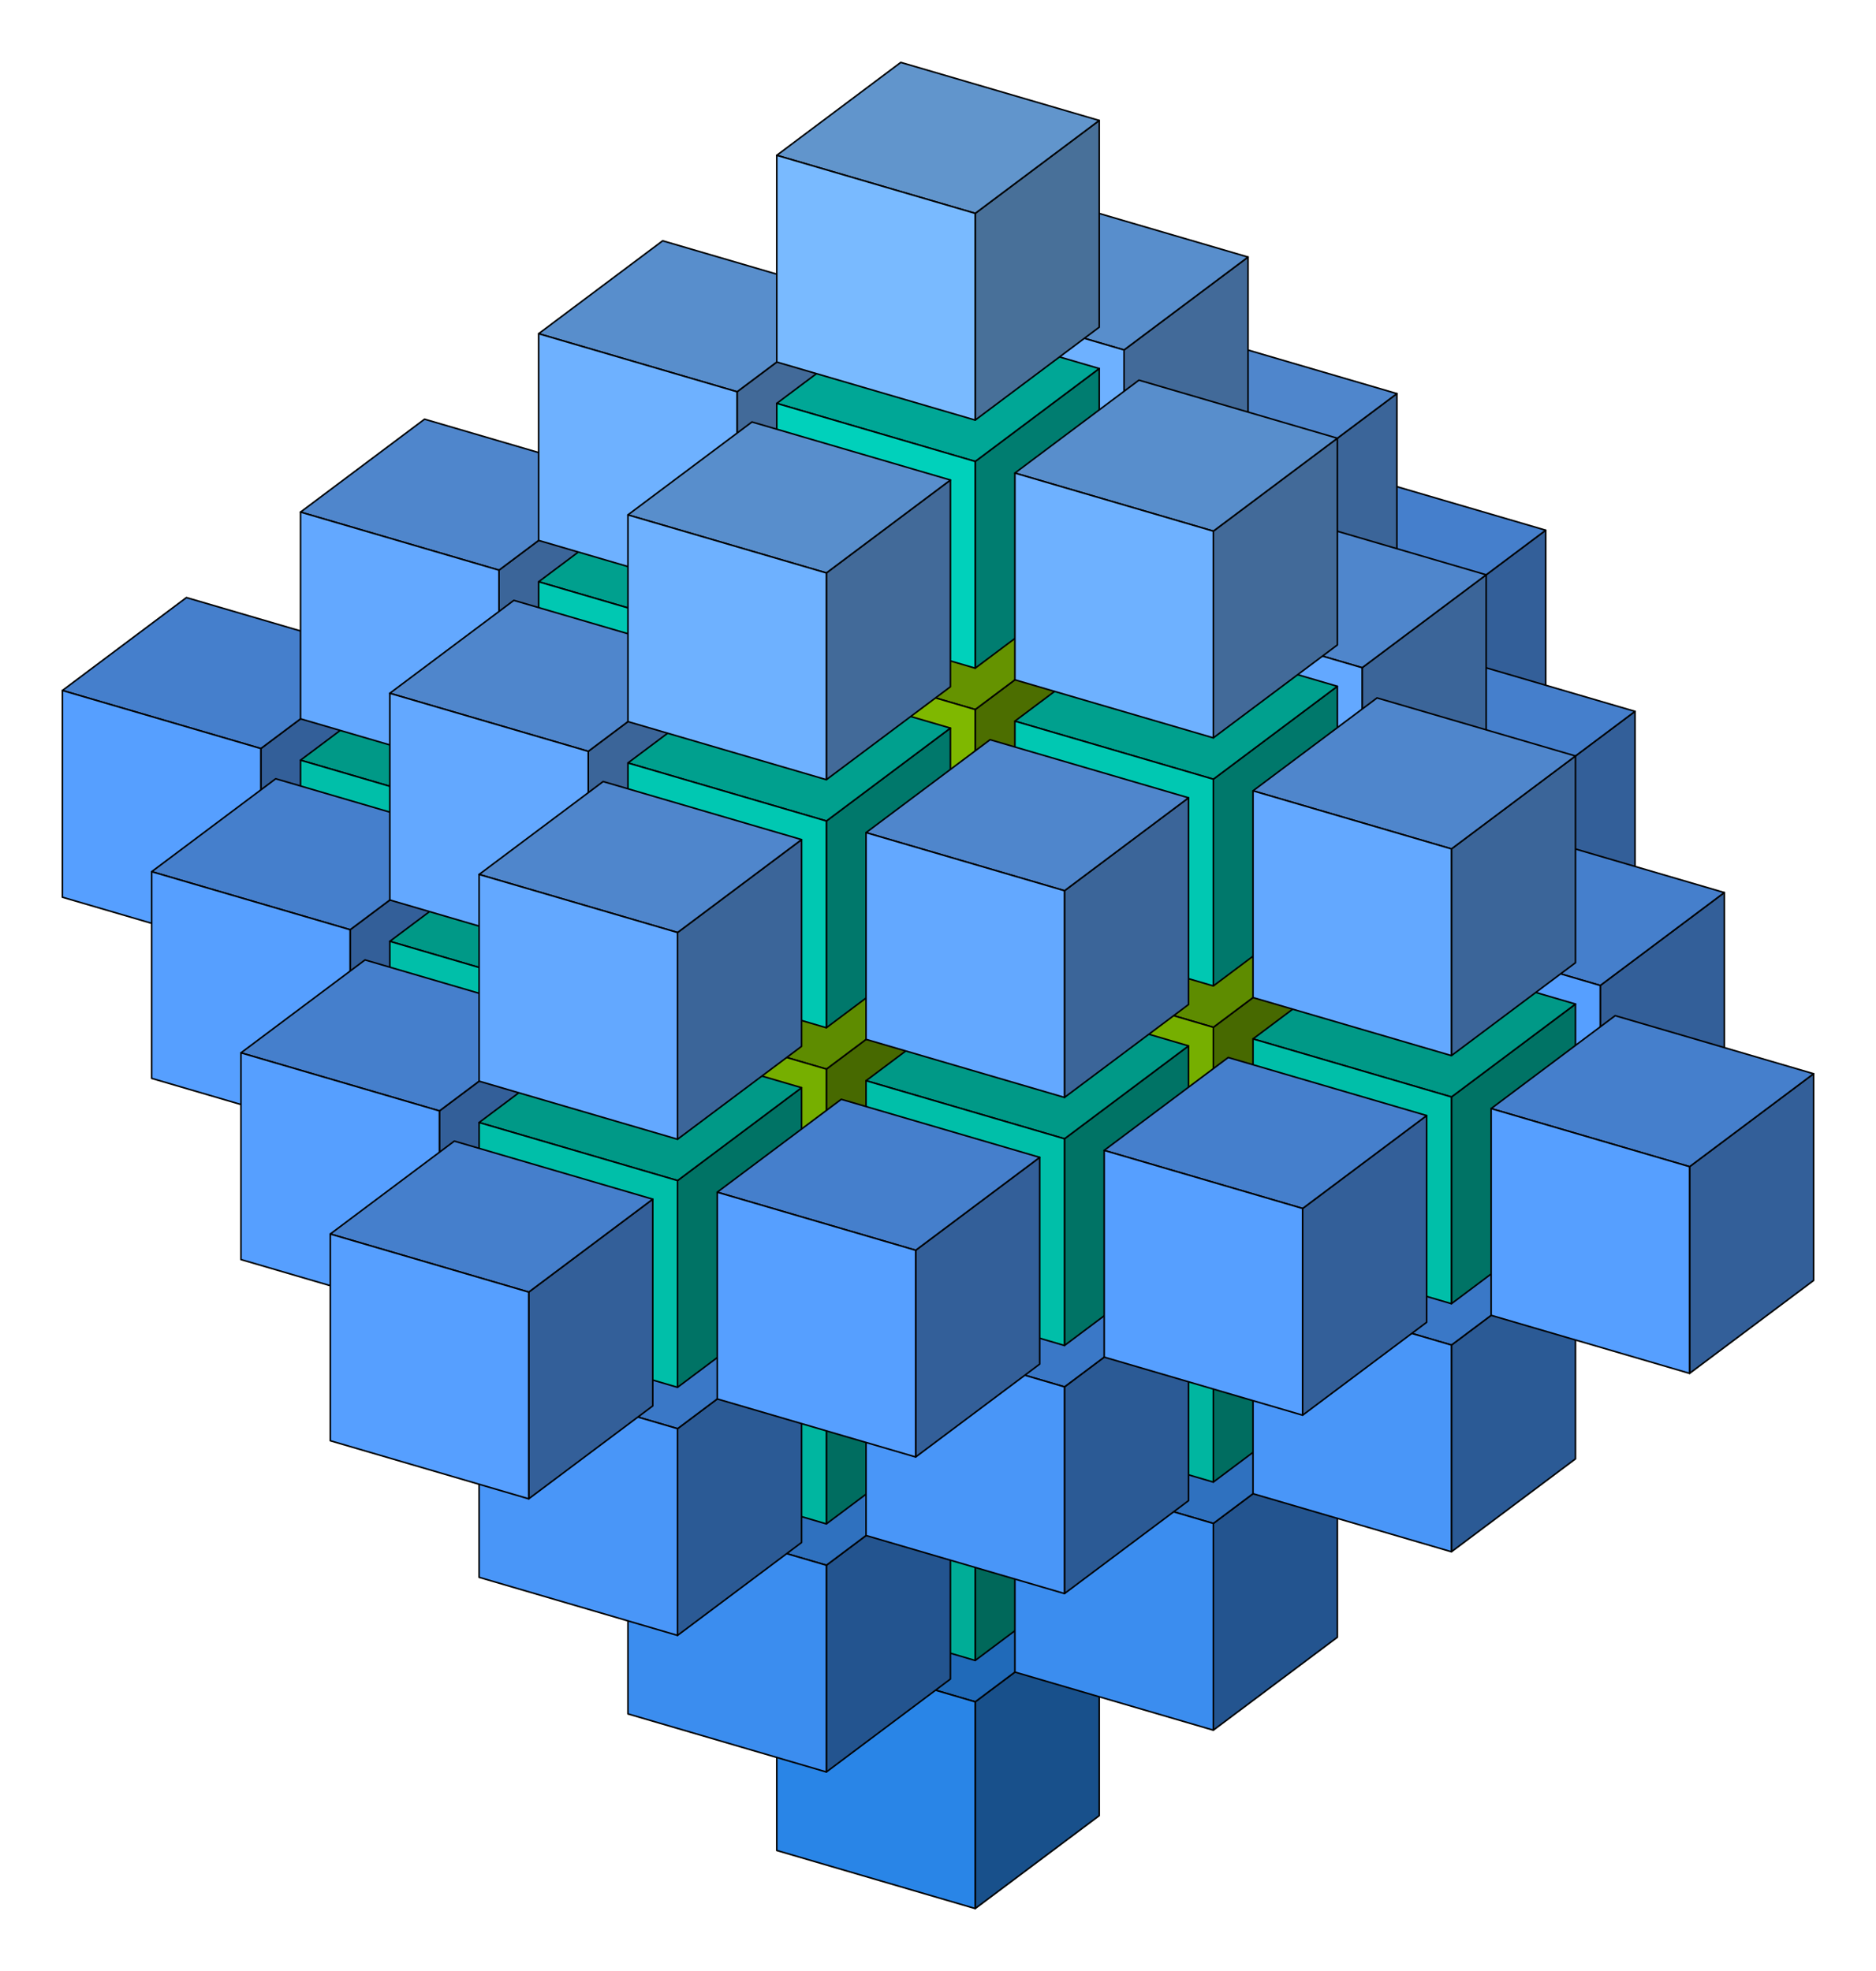 <?xml version="1.0" encoding="UTF-8"?>
<!-- from https://nedbatchelder.com/blog/202506/math_factoid_of_the_day_63.html -->
<svg xmlns="http://www.w3.org/2000/svg" xmlns:xlink="http://www.w3.org/1999/xlink" width="601.269" height="631.796" viewBox="0 0 601.269 631.796">
<path fill-rule="nonzero" fill="rgb(20.235%, 37.412%, 60%)" fill-opacity="1" stroke-width="0.5" stroke-linecap="butt" stroke-linejoin="round" stroke="rgb(0%, 0%, 0%)" stroke-opacity="1" stroke-miterlimit="10" d="M 495.41 236.227 L 455.66 266.012 L 455.66 199.742 L 495.41 169.961 Z M 495.41 236.227 "/>
<path fill-rule="nonzero" fill="rgb(26.98%, 49.882%, 80%)" fill-opacity="1" stroke-width="0.5" stroke-linecap="butt" stroke-linejoin="round" stroke="rgb(0%, 0%, 0%)" stroke-opacity="1" stroke-miterlimit="10" d="M 495.41 169.961 L 455.66 199.742 L 392.059 181.129 L 431.809 151.344 Z M 495.41 169.961 "/>
<path fill-rule="nonzero" fill="rgb(33.725%, 62.353%, 100%)" fill-opacity="1" stroke-width="0.5" stroke-linecap="butt" stroke-linejoin="round" stroke="rgb(0%, 0%, 0%)" stroke-opacity="1" stroke-miterlimit="10" d="M 455.66 266.012 L 392.059 247.395 L 392.059 181.129 L 455.66 199.742 Z M 455.66 266.012 "/>
<path fill-rule="nonzero" fill="rgb(17.176%, 35.294%, 58.353%)" fill-opacity="1" stroke-width="0.5" stroke-linecap="butt" stroke-linejoin="round" stroke="rgb(0%, 0%, 0%)" stroke-opacity="1" stroke-miterlimit="10" d="M 447.711 351.488 L 407.961 381.273 L 407.961 315.004 L 447.711 285.223 Z M 447.711 351.488 "/>
<path fill-rule="nonzero" fill="rgb(22.902%, 47.059%, 77.804%)" fill-opacity="1" stroke-width="0.5" stroke-linecap="butt" stroke-linejoin="round" stroke="rgb(0%, 0%, 0%)" stroke-opacity="1" stroke-miterlimit="10" d="M 447.711 285.223 L 407.961 315.004 L 344.359 296.391 L 384.109 266.605 Z M 447.711 285.223 "/>
<path fill-rule="nonzero" fill="rgb(28.627%, 58.824%, 97.255%)" fill-opacity="1" stroke-width="0.5" stroke-linecap="butt" stroke-linejoin="round" stroke="rgb(0%, 0%, 0%)" stroke-opacity="1" stroke-miterlimit="10" d="M 407.961 381.273 L 344.359 362.656 L 344.359 296.391 L 407.961 315.004 Z M 407.961 381.273 "/>
<path fill-rule="nonzero" fill="rgb(20.235%, 37.412%, 60%)" fill-opacity="1" stroke-width="0.5" stroke-linecap="butt" stroke-linejoin="round" stroke="rgb(0%, 0%, 0%)" stroke-opacity="1" stroke-miterlimit="10" d="M 371.391 249.629 L 331.641 279.414 L 331.641 213.145 L 371.391 183.363 Z M 371.391 249.629 "/>
<path fill-rule="nonzero" fill="rgb(26.98%, 49.882%, 80%)" fill-opacity="1" stroke-width="0.5" stroke-linecap="butt" stroke-linejoin="round" stroke="rgb(0%, 0%, 0%)" stroke-opacity="1" stroke-miterlimit="10" d="M 371.391 183.363 L 331.641 213.145 L 268.039 194.531 L 307.789 164.746 Z M 371.391 183.363 "/>
<path fill-rule="nonzero" fill="rgb(33.725%, 62.353%, 100%)" fill-opacity="1" stroke-width="0.5" stroke-linecap="butt" stroke-linejoin="round" stroke="rgb(0%, 0%, 0%)" stroke-opacity="1" stroke-miterlimit="10" d="M 331.641 279.414 L 268.039 260.797 L 268.039 194.531 L 331.641 213.145 Z M 331.641 279.414 "/>
<path fill-rule="nonzero" fill="rgb(13.882%, 33.176%, 56.235%)" fill-opacity="1" stroke-width="0.5" stroke-linecap="butt" stroke-linejoin="round" stroke="rgb(0%, 0%, 0%)" stroke-opacity="1" stroke-miterlimit="10" d="M 400.008 466.75 L 360.258 496.535 L 360.258 430.266 L 400.008 400.484 Z M 400.008 466.75 "/>
<path fill-rule="nonzero" fill="rgb(18.51%, 44.235%, 74.98%)" fill-opacity="1" stroke-width="0.5" stroke-linecap="butt" stroke-linejoin="round" stroke="rgb(0%, 0%, 0%)" stroke-opacity="1" stroke-miterlimit="10" d="M 400.008 400.484 L 360.258 430.266 L 296.66 411.652 L 336.41 381.867 Z M 400.008 400.484 "/>
<path fill-rule="nonzero" fill="rgb(23.137%, 55.294%, 93.725%)" fill-opacity="1" stroke-width="0.5" stroke-linecap="butt" stroke-linejoin="round" stroke="rgb(0%, 0%, 0%)" stroke-opacity="1" stroke-miterlimit="10" d="M 360.258 496.535 L 296.66 477.918 L 296.66 411.652 L 360.258 430.266 Z M 360.258 496.535 "/>
<path fill-rule="nonzero" fill="rgb(17.176%, 35.294%, 58.353%)" fill-opacity="1" stroke-width="0.5" stroke-linecap="butt" stroke-linejoin="round" stroke="rgb(0%, 0%, 0%)" stroke-opacity="1" stroke-miterlimit="10" d="M 323.688 364.891 L 283.941 394.676 L 283.941 328.406 L 323.688 298.625 Z M 323.688 364.891 "/>
<path fill-rule="nonzero" fill="rgb(22.902%, 47.059%, 77.804%)" fill-opacity="1" stroke-width="0.5" stroke-linecap="butt" stroke-linejoin="round" stroke="rgb(0%, 0%, 0%)" stroke-opacity="1" stroke-miterlimit="10" d="M 323.688 298.625 L 283.941 328.406 L 220.34 309.793 L 260.09 280.008 Z M 323.688 298.625 "/>
<path fill-rule="nonzero" fill="rgb(28.627%, 58.824%, 97.255%)" fill-opacity="1" stroke-width="0.5" stroke-linecap="butt" stroke-linejoin="round" stroke="rgb(0%, 0%, 0%)" stroke-opacity="1" stroke-miterlimit="10" d="M 283.941 394.676 L 220.34 376.059 L 220.34 309.793 L 283.941 328.406 Z M 283.941 394.676 "/>
<path fill-rule="nonzero" fill="rgb(20.235%, 37.412%, 60%)" fill-opacity="1" stroke-width="0.5" stroke-linecap="butt" stroke-linejoin="round" stroke="rgb(0%, 0%, 0%)" stroke-opacity="1" stroke-miterlimit="10" d="M 247.371 263.031 L 207.621 292.816 L 207.621 226.547 L 247.371 196.766 Z M 247.371 263.031 "/>
<path fill-rule="nonzero" fill="rgb(26.98%, 49.882%, 80%)" fill-opacity="1" stroke-width="0.5" stroke-linecap="butt" stroke-linejoin="round" stroke="rgb(0%, 0%, 0%)" stroke-opacity="1" stroke-miterlimit="10" d="M 247.371 196.766 L 207.621 226.547 L 144.02 207.934 L 183.77 178.148 Z M 247.371 196.766 "/>
<path fill-rule="nonzero" fill="rgb(33.725%, 62.353%, 100%)" fill-opacity="1" stroke-width="0.5" stroke-linecap="butt" stroke-linejoin="round" stroke="rgb(0%, 0%, 0%)" stroke-opacity="1" stroke-miterlimit="10" d="M 207.621 292.816 L 144.02 274.199 L 144.02 207.934 L 207.621 226.547 Z M 207.621 292.816 "/>
<path fill-rule="nonzero" fill="rgb(0%, 44.941%, 39.765%)" fill-opacity="1" stroke-width="0.5" stroke-linecap="butt" stroke-linejoin="round" stroke="rgb(0%, 0%, 0%)" stroke-opacity="1" stroke-miterlimit="10" d="M 447.711 271.969 L 407.961 301.75 L 407.961 235.484 L 447.711 205.699 Z M 447.711 271.969 "/>
<path fill-rule="nonzero" fill="rgb(0%, 59.922%, 53.02%)" fill-opacity="1" stroke-width="0.5" stroke-linecap="butt" stroke-linejoin="round" stroke="rgb(0%, 0%, 0%)" stroke-opacity="1" stroke-miterlimit="10" d="M 447.711 205.699 L 407.961 235.484 L 344.359 216.867 L 384.109 187.086 Z M 447.711 205.699 "/>
<path fill-rule="nonzero" fill="rgb(0%, 74.902%, 66.275%)" fill-opacity="1" stroke-width="0.5" stroke-linecap="butt" stroke-linejoin="round" stroke="rgb(0%, 0%, 0%)" stroke-opacity="1" stroke-miterlimit="10" d="M 407.961 301.75 L 344.359 283.137 L 344.359 216.867 L 407.961 235.484 Z M 407.961 301.75 "/>
<path fill-rule="nonzero" fill="rgb(9.647%, 31.294%, 54.353%)" fill-opacity="1" stroke-width="0.5" stroke-linecap="butt" stroke-linejoin="round" stroke="rgb(0%, 0%, 0%)" stroke-opacity="1" stroke-miterlimit="10" d="M 352.309 582.012 L 312.559 611.797 L 312.559 545.527 L 352.309 515.746 Z M 352.309 582.012 "/>
<path fill-rule="nonzero" fill="rgb(12.863%, 41.725%, 72.471%)" fill-opacity="1" stroke-width="0.5" stroke-linecap="butt" stroke-linejoin="round" stroke="rgb(0%, 0%, 0%)" stroke-opacity="1" stroke-miterlimit="10" d="M 352.309 515.746 L 312.559 545.527 L 248.961 526.914 L 288.711 497.129 Z M 352.309 515.746 "/>
<path fill-rule="nonzero" fill="rgb(16.078%, 52.157%, 90.588%)" fill-opacity="1" stroke-width="0.5" stroke-linecap="butt" stroke-linejoin="round" stroke="rgb(0%, 0%, 0%)" stroke-opacity="1" stroke-miterlimit="10" d="M 312.559 611.797 L 248.961 593.18 L 248.961 526.914 L 312.559 545.527 Z M 312.559 611.797 "/>
<path fill-rule="nonzero" fill="rgb(13.882%, 33.176%, 56.235%)" fill-opacity="1" stroke-width="0.5" stroke-linecap="butt" stroke-linejoin="round" stroke="rgb(0%, 0%, 0%)" stroke-opacity="1" stroke-miterlimit="10" d="M 275.988 480.152 L 236.238 509.938 L 236.238 443.668 L 275.988 413.887 Z M 275.988 480.152 "/>
<path fill-rule="nonzero" fill="rgb(18.51%, 44.235%, 74.98%)" fill-opacity="1" stroke-width="0.5" stroke-linecap="butt" stroke-linejoin="round" stroke="rgb(0%, 0%, 0%)" stroke-opacity="1" stroke-miterlimit="10" d="M 275.988 413.887 L 236.238 443.668 L 172.641 425.055 L 212.391 395.27 Z M 275.988 413.887 "/>
<path fill-rule="nonzero" fill="rgb(23.137%, 55.294%, 93.725%)" fill-opacity="1" stroke-width="0.5" stroke-linecap="butt" stroke-linejoin="round" stroke="rgb(0%, 0%, 0%)" stroke-opacity="1" stroke-miterlimit="10" d="M 236.238 509.938 L 172.641 491.32 L 172.641 425.055 L 236.238 443.668 Z M 236.238 509.938 "/>
<path fill-rule="nonzero" fill="rgb(17.176%, 35.294%, 58.353%)" fill-opacity="1" stroke-width="0.5" stroke-linecap="butt" stroke-linejoin="round" stroke="rgb(0%, 0%, 0%)" stroke-opacity="1" stroke-miterlimit="10" d="M 199.668 378.293 L 159.918 408.078 L 159.918 341.809 L 199.668 312.027 Z M 199.668 378.293 "/>
<path fill-rule="nonzero" fill="rgb(22.902%, 47.059%, 77.804%)" fill-opacity="1" stroke-width="0.5" stroke-linecap="butt" stroke-linejoin="round" stroke="rgb(0%, 0%, 0%)" stroke-opacity="1" stroke-miterlimit="10" d="M 199.668 312.027 L 159.918 341.809 L 96.32 323.195 L 136.07 293.41 Z M 199.668 312.027 "/>
<path fill-rule="nonzero" fill="rgb(28.627%, 58.824%, 97.255%)" fill-opacity="1" stroke-width="0.5" stroke-linecap="butt" stroke-linejoin="round" stroke="rgb(0%, 0%, 0%)" stroke-opacity="1" stroke-miterlimit="10" d="M 159.918 408.078 L 96.32 389.461 L 96.32 323.195 L 159.918 341.809 Z M 159.918 408.078 "/>
<path fill-rule="nonzero" fill="rgb(20.235%, 37.412%, 60%)" fill-opacity="1" stroke-width="0.5" stroke-linecap="butt" stroke-linejoin="round" stroke="rgb(0%, 0%, 0%)" stroke-opacity="1" stroke-miterlimit="10" d="M 123.352 276.434 L 83.602 306.219 L 83.602 239.949 L 123.352 210.168 Z M 123.352 276.434 "/>
<path fill-rule="nonzero" fill="rgb(26.98%, 49.882%, 80%)" fill-opacity="1" stroke-width="0.5" stroke-linecap="butt" stroke-linejoin="round" stroke="rgb(0%, 0%, 0%)" stroke-opacity="1" stroke-miterlimit="10" d="M 123.352 210.168 L 83.602 239.949 L 20 221.336 L 59.75 191.551 Z M 123.352 210.168 "/>
<path fill-rule="nonzero" fill="rgb(33.725%, 62.353%, 100%)" fill-opacity="1" stroke-width="0.5" stroke-linecap="butt" stroke-linejoin="round" stroke="rgb(0%, 0%, 0%)" stroke-opacity="1" stroke-miterlimit="10" d="M 83.602 306.219 L 20 287.605 L 20 221.336 L 83.602 239.949 Z M 83.602 306.219 "/>
<path fill-rule="nonzero" fill="rgb(0%, 42.824%, 37.647%)" fill-opacity="1" stroke-width="0.5" stroke-linecap="butt" stroke-linejoin="round" stroke="rgb(0%, 0%, 0%)" stroke-opacity="1" stroke-miterlimit="10" d="M 400.008 387.23 L 360.258 417.012 L 360.258 350.746 L 400.008 320.961 Z M 400.008 387.23 "/>
<path fill-rule="nonzero" fill="rgb(0%, 57.098%, 50.196%)" fill-opacity="1" stroke-width="0.5" stroke-linecap="butt" stroke-linejoin="round" stroke="rgb(0%, 0%, 0%)" stroke-opacity="1" stroke-miterlimit="10" d="M 400.008 320.961 L 360.258 350.746 L 296.66 332.129 L 336.41 302.348 Z M 400.008 320.961 "/>
<path fill-rule="nonzero" fill="rgb(0%, 71.373%, 62.745%)" fill-opacity="1" stroke-width="0.5" stroke-linecap="butt" stroke-linejoin="round" stroke="rgb(0%, 0%, 0%)" stroke-opacity="1" stroke-miterlimit="10" d="M 360.258 417.012 L 296.66 398.398 L 296.66 332.129 L 360.258 350.746 Z M 360.258 417.012 "/>
<path fill-rule="nonzero" fill="rgb(0%, 44.941%, 39.765%)" fill-opacity="1" stroke-width="0.5" stroke-linecap="butt" stroke-linejoin="round" stroke="rgb(0%, 0%, 0%)" stroke-opacity="1" stroke-miterlimit="10" d="M 323.688 285.371 L 283.941 315.152 L 283.941 248.887 L 323.688 219.102 Z M 323.688 285.371 "/>
<path fill-rule="nonzero" fill="rgb(0%, 59.922%, 53.02%)" fill-opacity="1" stroke-width="0.5" stroke-linecap="butt" stroke-linejoin="round" stroke="rgb(0%, 0%, 0%)" stroke-opacity="1" stroke-miterlimit="10" d="M 323.688 219.102 L 283.941 248.887 L 220.34 230.27 L 260.09 200.488 Z M 323.688 219.102 "/>
<path fill-rule="nonzero" fill="rgb(0%, 74.902%, 66.275%)" fill-opacity="1" stroke-width="0.5" stroke-linecap="butt" stroke-linejoin="round" stroke="rgb(0%, 0%, 0%)" stroke-opacity="1" stroke-miterlimit="10" d="M 283.941 315.152 L 220.34 296.539 L 220.34 230.27 L 283.941 248.887 Z M 283.941 315.152 "/>
<path fill-rule="nonzero" fill="rgb(20.235%, 37.412%, 60%)" fill-opacity="1" stroke-width="0.5" stroke-linecap="butt" stroke-linejoin="round" stroke="rgb(0%, 0%, 0%)" stroke-opacity="1" stroke-miterlimit="10" d="M 524.027 294.305 L 484.277 324.09 L 484.277 257.82 L 524.027 228.035 Z M 524.027 294.305 "/>
<path fill-rule="nonzero" fill="rgb(26.98%, 49.882%, 80%)" fill-opacity="1" stroke-width="0.5" stroke-linecap="butt" stroke-linejoin="round" stroke="rgb(0%, 0%, 0%)" stroke-opacity="1" stroke-miterlimit="10" d="M 524.027 228.035 L 484.277 257.82 L 420.68 239.207 L 460.43 209.422 Z M 524.027 228.035 "/>
<path fill-rule="nonzero" fill="rgb(33.725%, 62.353%, 100%)" fill-opacity="1" stroke-width="0.5" stroke-linecap="butt" stroke-linejoin="round" stroke="rgb(0%, 0%, 0%)" stroke-opacity="1" stroke-miterlimit="10" d="M 484.277 324.09 L 420.68 305.473 L 420.68 239.207 L 484.277 257.82 Z M 484.277 324.09 "/>
<path fill-rule="nonzero" fill="rgb(23.294%, 39.529%, 60%)" fill-opacity="1" stroke-width="0.5" stroke-linecap="butt" stroke-linejoin="round" stroke="rgb(0%, 0%, 0%)" stroke-opacity="1" stroke-miterlimit="10" d="M 447.711 192.445 L 407.961 222.23 L 407.961 155.961 L 447.711 126.176 Z M 447.711 192.445 "/>
<path fill-rule="nonzero" fill="rgb(31.059%, 52.706%, 80%)" fill-opacity="1" stroke-width="0.5" stroke-linecap="butt" stroke-linejoin="round" stroke="rgb(0%, 0%, 0%)" stroke-opacity="1" stroke-miterlimit="10" d="M 447.711 126.176 L 407.961 155.961 L 344.359 137.348 L 384.109 107.562 Z M 447.711 126.176 "/>
<path fill-rule="nonzero" fill="rgb(38.824%, 65.882%, 100%)" fill-opacity="1" stroke-width="0.5" stroke-linecap="butt" stroke-linejoin="round" stroke="rgb(0%, 0%, 0%)" stroke-opacity="1" stroke-miterlimit="10" d="M 407.961 222.23 L 344.359 203.613 L 344.359 137.348 L 407.961 155.961 Z M 407.961 222.23 "/>
<path fill-rule="nonzero" fill="rgb(0%, 40.706%, 35.529%)" fill-opacity="1" stroke-width="0.5" stroke-linecap="butt" stroke-linejoin="round" stroke="rgb(0%, 0%, 0%)" stroke-opacity="1" stroke-miterlimit="10" d="M 352.309 502.492 L 312.559 532.273 L 312.559 466.008 L 352.309 436.223 Z M 352.309 502.492 "/>
<path fill-rule="nonzero" fill="rgb(0%, 54.275%, 47.373%)" fill-opacity="1" stroke-width="0.5" stroke-linecap="butt" stroke-linejoin="round" stroke="rgb(0%, 0%, 0%)" stroke-opacity="1" stroke-miterlimit="10" d="M 352.309 436.223 L 312.559 466.008 L 248.961 447.391 L 288.711 417.609 Z M 352.309 436.223 "/>
<path fill-rule="nonzero" fill="rgb(0%, 67.843%, 59.216%)" fill-opacity="1" stroke-width="0.5" stroke-linecap="butt" stroke-linejoin="round" stroke="rgb(0%, 0%, 0%)" stroke-opacity="1" stroke-miterlimit="10" d="M 312.559 532.273 L 248.961 513.66 L 248.961 447.391 L 312.559 466.008 Z M 312.559 532.273 "/>
<path fill-rule="nonzero" fill="rgb(0%, 42.824%, 37.647%)" fill-opacity="1" stroke-width="0.5" stroke-linecap="butt" stroke-linejoin="round" stroke="rgb(0%, 0%, 0%)" stroke-opacity="1" stroke-miterlimit="10" d="M 275.988 400.633 L 236.238 430.414 L 236.238 364.148 L 275.988 334.363 Z M 275.988 400.633 "/>
<path fill-rule="nonzero" fill="rgb(0%, 57.098%, 50.196%)" fill-opacity="1" stroke-width="0.5" stroke-linecap="butt" stroke-linejoin="round" stroke="rgb(0%, 0%, 0%)" stroke-opacity="1" stroke-miterlimit="10" d="M 275.988 334.363 L 236.238 364.148 L 172.641 345.531 L 212.391 315.75 Z M 275.988 334.363 "/>
<path fill-rule="nonzero" fill="rgb(0%, 71.373%, 62.745%)" fill-opacity="1" stroke-width="0.5" stroke-linecap="butt" stroke-linejoin="round" stroke="rgb(0%, 0%, 0%)" stroke-opacity="1" stroke-miterlimit="10" d="M 236.238 430.414 L 172.641 411.801 L 172.641 345.531 L 236.238 364.148 Z M 236.238 430.414 "/>
<path fill-rule="nonzero" fill="rgb(0%, 44.941%, 39.765%)" fill-opacity="1" stroke-width="0.5" stroke-linecap="butt" stroke-linejoin="round" stroke="rgb(0%, 0%, 0%)" stroke-opacity="1" stroke-miterlimit="10" d="M 199.668 298.773 L 159.918 328.555 L 159.918 262.289 L 199.668 232.504 Z M 199.668 298.773 "/>
<path fill-rule="nonzero" fill="rgb(0%, 59.922%, 53.02%)" fill-opacity="1" stroke-width="0.5" stroke-linecap="butt" stroke-linejoin="round" stroke="rgb(0%, 0%, 0%)" stroke-opacity="1" stroke-miterlimit="10" d="M 199.668 232.504 L 159.918 262.289 L 96.32 243.672 L 136.07 213.891 Z M 199.668 232.504 "/>
<path fill-rule="nonzero" fill="rgb(0%, 74.902%, 66.275%)" fill-opacity="1" stroke-width="0.5" stroke-linecap="butt" stroke-linejoin="round" stroke="rgb(0%, 0%, 0%)" stroke-opacity="1" stroke-miterlimit="10" d="M 159.918 328.555 L 96.32 309.941 L 96.32 243.672 L 159.918 262.289 Z M 159.918 328.555 "/>
<path fill-rule="nonzero" fill="rgb(17.176%, 35.294%, 58.353%)" fill-opacity="1" stroke-width="0.5" stroke-linecap="butt" stroke-linejoin="round" stroke="rgb(0%, 0%, 0%)" stroke-opacity="1" stroke-miterlimit="10" d="M 476.328 409.566 L 436.578 439.352 L 436.578 373.082 L 476.328 343.297 Z M 476.328 409.566 "/>
<path fill-rule="nonzero" fill="rgb(22.902%, 47.059%, 77.804%)" fill-opacity="1" stroke-width="0.5" stroke-linecap="butt" stroke-linejoin="round" stroke="rgb(0%, 0%, 0%)" stroke-opacity="1" stroke-miterlimit="10" d="M 476.328 343.297 L 436.578 373.082 L 372.98 354.469 L 412.73 324.684 Z M 476.328 343.297 "/>
<path fill-rule="nonzero" fill="rgb(28.627%, 58.824%, 97.255%)" fill-opacity="1" stroke-width="0.5" stroke-linecap="butt" stroke-linejoin="round" stroke="rgb(0%, 0%, 0%)" stroke-opacity="1" stroke-miterlimit="10" d="M 436.578 439.352 L 372.98 420.734 L 372.98 354.469 L 436.578 373.082 Z M 436.578 439.352 "/>
<path fill-rule="nonzero" fill="rgb(27.765%, 41.176%, 0%)" fill-opacity="1" stroke-width="0.5" stroke-linecap="butt" stroke-linejoin="round" stroke="rgb(0%, 0%, 0%)" stroke-opacity="1" stroke-miterlimit="10" d="M 400.008 307.707 L 360.258 337.492 L 360.258 271.223 L 400.008 241.438 Z M 400.008 307.707 "/>
<path fill-rule="nonzero" fill="rgb(37.02%, 54.902%, 0%)" fill-opacity="1" stroke-width="0.5" stroke-linecap="butt" stroke-linejoin="round" stroke="rgb(0%, 0%, 0%)" stroke-opacity="1" stroke-miterlimit="10" d="M 400.008 241.438 L 360.258 271.223 L 296.66 252.609 L 336.41 222.824 Z M 400.008 241.438 "/>
<path fill-rule="nonzero" fill="rgb(46.275%, 68.627%, 0%)" fill-opacity="1" stroke-width="0.5" stroke-linecap="butt" stroke-linejoin="round" stroke="rgb(0%, 0%, 0%)" stroke-opacity="1" stroke-miterlimit="10" d="M 360.258 337.492 L 296.66 318.875 L 296.66 252.609 L 360.258 271.223 Z M 360.258 337.492 "/>
<path fill-rule="nonzero" fill="rgb(23.294%, 39.529%, 60%)" fill-opacity="1" stroke-width="0.5" stroke-linecap="butt" stroke-linejoin="round" stroke="rgb(0%, 0%, 0%)" stroke-opacity="1" stroke-miterlimit="10" d="M 323.688 205.848 L 283.941 235.633 L 283.941 169.363 L 323.688 139.582 Z M 323.688 205.848 "/>
<path fill-rule="nonzero" fill="rgb(31.059%, 52.706%, 80%)" fill-opacity="1" stroke-width="0.5" stroke-linecap="butt" stroke-linejoin="round" stroke="rgb(0%, 0%, 0%)" stroke-opacity="1" stroke-miterlimit="10" d="M 323.688 139.582 L 283.941 169.363 L 220.34 150.75 L 260.09 120.965 Z M 323.688 139.582 "/>
<path fill-rule="nonzero" fill="rgb(38.824%, 65.882%, 100%)" fill-opacity="1" stroke-width="0.5" stroke-linecap="butt" stroke-linejoin="round" stroke="rgb(0%, 0%, 0%)" stroke-opacity="1" stroke-miterlimit="10" d="M 283.941 235.633 L 220.34 217.016 L 220.34 150.75 L 283.941 169.363 Z M 283.941 235.633 "/>
<path fill-rule="nonzero" fill="rgb(13.882%, 33.176%, 56.235%)" fill-opacity="1" stroke-width="0.5" stroke-linecap="butt" stroke-linejoin="round" stroke="rgb(0%, 0%, 0%)" stroke-opacity="1" stroke-miterlimit="10" d="M 428.629 524.828 L 388.879 554.613 L 388.879 488.344 L 428.629 458.559 Z M 428.629 524.828 "/>
<path fill-rule="nonzero" fill="rgb(18.51%, 44.235%, 74.98%)" fill-opacity="1" stroke-width="0.5" stroke-linecap="butt" stroke-linejoin="round" stroke="rgb(0%, 0%, 0%)" stroke-opacity="1" stroke-miterlimit="10" d="M 428.629 458.559 L 388.879 488.344 L 325.281 469.73 L 365.031 439.945 Z M 428.629 458.559 "/>
<path fill-rule="nonzero" fill="rgb(23.137%, 55.294%, 93.725%)" fill-opacity="1" stroke-width="0.5" stroke-linecap="butt" stroke-linejoin="round" stroke="rgb(0%, 0%, 0%)" stroke-opacity="1" stroke-miterlimit="10" d="M 388.879 554.613 L 325.281 535.996 L 325.281 469.73 L 388.879 488.344 Z M 388.879 554.613 "/>
<path fill-rule="nonzero" fill="rgb(25.647%, 39.059%, 0%)" fill-opacity="1" stroke-width="0.5" stroke-linecap="butt" stroke-linejoin="round" stroke="rgb(0%, 0%, 0%)" stroke-opacity="1" stroke-miterlimit="10" d="M 352.309 422.969 L 312.559 452.754 L 312.559 386.484 L 352.309 356.699 Z M 352.309 422.969 "/>
<path fill-rule="nonzero" fill="rgb(34.196%, 52.078%, 0%)" fill-opacity="1" stroke-width="0.5" stroke-linecap="butt" stroke-linejoin="round" stroke="rgb(0%, 0%, 0%)" stroke-opacity="1" stroke-miterlimit="10" d="M 352.309 356.699 L 312.559 386.484 L 248.961 367.871 L 288.711 338.086 Z M 352.309 356.699 "/>
<path fill-rule="nonzero" fill="rgb(42.745%, 65.098%, 0%)" fill-opacity="1" stroke-width="0.5" stroke-linecap="butt" stroke-linejoin="round" stroke="rgb(0%, 0%, 0%)" stroke-opacity="1" stroke-miterlimit="10" d="M 312.559 452.754 L 248.961 434.137 L 248.961 367.871 L 312.559 386.484 Z M 312.559 452.754 "/>
<path fill-rule="nonzero" fill="rgb(27.765%, 41.176%, 0%)" fill-opacity="1" stroke-width="0.5" stroke-linecap="butt" stroke-linejoin="round" stroke="rgb(0%, 0%, 0%)" stroke-opacity="1" stroke-miterlimit="10" d="M 275.988 321.109 L 236.238 350.895 L 236.238 284.625 L 275.988 254.844 Z M 275.988 321.109 "/>
<path fill-rule="nonzero" fill="rgb(37.02%, 54.902%, 0%)" fill-opacity="1" stroke-width="0.5" stroke-linecap="butt" stroke-linejoin="round" stroke="rgb(0%, 0%, 0%)" stroke-opacity="1" stroke-miterlimit="10" d="M 275.988 254.844 L 236.238 284.625 L 172.641 266.012 L 212.391 236.227 Z M 275.988 254.844 "/>
<path fill-rule="nonzero" fill="rgb(46.275%, 68.627%, 0%)" fill-opacity="1" stroke-width="0.5" stroke-linecap="butt" stroke-linejoin="round" stroke="rgb(0%, 0%, 0%)" stroke-opacity="1" stroke-miterlimit="10" d="M 236.238 350.895 L 172.641 332.277 L 172.641 266.012 L 236.238 284.625 Z M 236.238 350.895 "/>
<path fill-rule="nonzero" fill="rgb(23.294%, 39.529%, 60%)" fill-opacity="1" stroke-width="0.5" stroke-linecap="butt" stroke-linejoin="round" stroke="rgb(0%, 0%, 0%)" stroke-opacity="1" stroke-miterlimit="10" d="M 199.668 219.25 L 159.918 249.035 L 159.918 182.766 L 199.668 152.984 Z M 199.668 219.25 "/>
<path fill-rule="nonzero" fill="rgb(31.059%, 52.706%, 80%)" fill-opacity="1" stroke-width="0.5" stroke-linecap="butt" stroke-linejoin="round" stroke="rgb(0%, 0%, 0%)" stroke-opacity="1" stroke-miterlimit="10" d="M 199.668 152.984 L 159.918 182.766 L 96.32 164.152 L 136.07 134.367 Z M 199.668 152.984 "/>
<path fill-rule="nonzero" fill="rgb(38.824%, 65.882%, 100%)" fill-opacity="1" stroke-width="0.5" stroke-linecap="butt" stroke-linejoin="round" stroke="rgb(0%, 0%, 0%)" stroke-opacity="1" stroke-miterlimit="10" d="M 159.918 249.035 L 96.32 230.418 L 96.32 164.152 L 159.918 182.766 Z M 159.918 249.035 "/>
<path fill-rule="nonzero" fill="rgb(0%, 44.941%, 39.765%)" fill-opacity="1" stroke-width="0.5" stroke-linecap="butt" stroke-linejoin="round" stroke="rgb(0%, 0%, 0%)" stroke-opacity="1" stroke-miterlimit="10" d="M 476.328 330.043 L 436.578 359.828 L 436.578 293.559 L 476.328 263.777 Z M 476.328 330.043 "/>
<path fill-rule="nonzero" fill="rgb(0%, 59.922%, 53.02%)" fill-opacity="1" stroke-width="0.5" stroke-linecap="butt" stroke-linejoin="round" stroke="rgb(0%, 0%, 0%)" stroke-opacity="1" stroke-miterlimit="10" d="M 476.328 263.777 L 436.578 293.559 L 372.98 274.945 L 412.73 245.164 Z M 476.328 263.777 "/>
<path fill-rule="nonzero" fill="rgb(0%, 74.902%, 66.275%)" fill-opacity="1" stroke-width="0.5" stroke-linecap="butt" stroke-linejoin="round" stroke="rgb(0%, 0%, 0%)" stroke-opacity="1" stroke-miterlimit="10" d="M 436.578 359.828 L 372.98 341.215 L 372.98 274.945 L 436.578 293.559 Z M 436.578 359.828 "/>
<path fill-rule="nonzero" fill="rgb(0%, 47.059%, 41.882%)" fill-opacity="1" stroke-width="0.5" stroke-linecap="butt" stroke-linejoin="round" stroke="rgb(0%, 0%, 0%)" stroke-opacity="1" stroke-miterlimit="10" d="M 400.008 228.188 L 360.258 257.969 L 360.258 191.699 L 400.008 161.918 Z M 400.008 228.188 "/>
<path fill-rule="nonzero" fill="rgb(0%, 62.745%, 55.843%)" fill-opacity="1" stroke-width="0.5" stroke-linecap="butt" stroke-linejoin="round" stroke="rgb(0%, 0%, 0%)" stroke-opacity="1" stroke-miterlimit="10" d="M 400.008 161.918 L 360.258 191.699 L 296.66 173.086 L 336.41 143.305 Z M 400.008 161.918 "/>
<path fill-rule="nonzero" fill="rgb(0%, 78.431%, 69.804%)" fill-opacity="1" stroke-width="0.5" stroke-linecap="butt" stroke-linejoin="round" stroke="rgb(0%, 0%, 0%)" stroke-opacity="1" stroke-miterlimit="10" d="M 360.258 257.969 L 296.66 239.355 L 296.66 173.086 L 360.258 191.699 Z M 360.258 257.969 "/>
<path fill-rule="nonzero" fill="rgb(13.882%, 33.176%, 56.235%)" fill-opacity="1" stroke-width="0.5" stroke-linecap="butt" stroke-linejoin="round" stroke="rgb(0%, 0%, 0%)" stroke-opacity="1" stroke-miterlimit="10" d="M 304.609 538.23 L 264.859 568.016 L 264.859 501.746 L 304.609 471.961 Z M 304.609 538.23 "/>
<path fill-rule="nonzero" fill="rgb(18.51%, 44.235%, 74.98%)" fill-opacity="1" stroke-width="0.5" stroke-linecap="butt" stroke-linejoin="round" stroke="rgb(0%, 0%, 0%)" stroke-opacity="1" stroke-miterlimit="10" d="M 304.609 471.961 L 264.859 501.746 L 201.258 483.133 L 241.008 453.348 Z M 304.609 471.961 "/>
<path fill-rule="nonzero" fill="rgb(23.137%, 55.294%, 93.725%)" fill-opacity="1" stroke-width="0.5" stroke-linecap="butt" stroke-linejoin="round" stroke="rgb(0%, 0%, 0%)" stroke-opacity="1" stroke-miterlimit="10" d="M 264.859 568.016 L 201.258 549.398 L 201.258 483.133 L 264.859 501.746 Z M 264.859 568.016 "/>
<path fill-rule="nonzero" fill="rgb(17.176%, 35.294%, 58.353%)" fill-opacity="1" stroke-width="0.5" stroke-linecap="butt" stroke-linejoin="round" stroke="rgb(0%, 0%, 0%)" stroke-opacity="1" stroke-miterlimit="10" d="M 228.289 436.371 L 188.539 466.156 L 188.539 399.887 L 228.289 370.102 Z M 228.289 436.371 "/>
<path fill-rule="nonzero" fill="rgb(22.902%, 47.059%, 77.804%)" fill-opacity="1" stroke-width="0.5" stroke-linecap="butt" stroke-linejoin="round" stroke="rgb(0%, 0%, 0%)" stroke-opacity="1" stroke-miterlimit="10" d="M 228.289 370.102 L 188.539 399.887 L 124.941 381.273 L 164.691 351.488 Z M 228.289 370.102 "/>
<path fill-rule="nonzero" fill="rgb(28.627%, 58.824%, 97.255%)" fill-opacity="1" stroke-width="0.5" stroke-linecap="butt" stroke-linejoin="round" stroke="rgb(0%, 0%, 0%)" stroke-opacity="1" stroke-miterlimit="10" d="M 188.539 466.156 L 124.941 447.539 L 124.941 381.273 L 188.539 399.887 Z M 188.539 466.156 "/>
<path fill-rule="nonzero" fill="rgb(20.235%, 37.412%, 60%)" fill-opacity="1" stroke-width="0.5" stroke-linecap="butt" stroke-linejoin="round" stroke="rgb(0%, 0%, 0%)" stroke-opacity="1" stroke-miterlimit="10" d="M 151.969 334.512 L 112.219 364.297 L 112.219 298.027 L 151.969 268.246 Z M 151.969 334.512 "/>
<path fill-rule="nonzero" fill="rgb(26.98%, 49.882%, 80%)" fill-opacity="1" stroke-width="0.5" stroke-linecap="butt" stroke-linejoin="round" stroke="rgb(0%, 0%, 0%)" stroke-opacity="1" stroke-miterlimit="10" d="M 151.969 268.246 L 112.219 298.027 L 48.621 279.414 L 88.371 249.629 Z M 151.969 268.246 "/>
<path fill-rule="nonzero" fill="rgb(33.725%, 62.353%, 100%)" fill-opacity="1" stroke-width="0.5" stroke-linecap="butt" stroke-linejoin="round" stroke="rgb(0%, 0%, 0%)" stroke-opacity="1" stroke-miterlimit="10" d="M 112.219 364.297 L 48.621 345.68 L 48.621 279.414 L 112.219 298.027 Z M 112.219 364.297 "/>
<path fill-rule="nonzero" fill="rgb(0%, 42.824%, 37.647%)" fill-opacity="1" stroke-width="0.5" stroke-linecap="butt" stroke-linejoin="round" stroke="rgb(0%, 0%, 0%)" stroke-opacity="1" stroke-miterlimit="10" d="M 428.629 445.305 L 388.879 475.09 L 388.879 408.82 L 428.629 379.039 Z M 428.629 445.305 "/>
<path fill-rule="nonzero" fill="rgb(0%, 57.098%, 50.196%)" fill-opacity="1" stroke-width="0.5" stroke-linecap="butt" stroke-linejoin="round" stroke="rgb(0%, 0%, 0%)" stroke-opacity="1" stroke-miterlimit="10" d="M 428.629 379.039 L 388.879 408.82 L 325.281 390.207 L 365.031 360.426 Z M 428.629 379.039 "/>
<path fill-rule="nonzero" fill="rgb(0%, 71.373%, 62.745%)" fill-opacity="1" stroke-width="0.5" stroke-linecap="butt" stroke-linejoin="round" stroke="rgb(0%, 0%, 0%)" stroke-opacity="1" stroke-miterlimit="10" d="M 388.879 475.09 L 325.281 456.477 L 325.281 390.207 L 388.879 408.82 Z M 388.879 475.09 "/>
<path fill-rule="nonzero" fill="rgb(53.882%, 31.765%, 11.059%)" fill-opacity="1" stroke-width="0.5" stroke-linecap="butt" stroke-linejoin="round" stroke="rgb(0%, 0%, 0%)" stroke-opacity="1" stroke-miterlimit="10" d="M 352.309 343.449 L 312.559 373.23 L 312.559 306.961 L 352.309 277.18 Z M 352.309 343.449 "/>
<path fill-rule="nonzero" fill="rgb(71.843%, 42.353%, 14.745%)" fill-opacity="1" stroke-width="0.5" stroke-linecap="butt" stroke-linejoin="round" stroke="rgb(0%, 0%, 0%)" stroke-opacity="1" stroke-miterlimit="10" d="M 352.309 277.18 L 312.559 306.961 L 248.961 288.348 L 288.711 258.566 Z M 352.309 277.18 "/>
<path fill-rule="nonzero" fill="rgb(89.804%, 52.941%, 18.431%)" fill-opacity="1" stroke-width="0.5" stroke-linecap="butt" stroke-linejoin="round" stroke="rgb(0%, 0%, 0%)" stroke-opacity="1" stroke-miterlimit="10" d="M 312.559 373.23 L 248.961 354.617 L 248.961 288.348 L 312.559 306.961 Z M 312.559 373.23 "/>
<path fill-rule="nonzero" fill="rgb(0%, 47.059%, 41.882%)" fill-opacity="1" stroke-width="0.5" stroke-linecap="butt" stroke-linejoin="round" stroke="rgb(0%, 0%, 0%)" stroke-opacity="1" stroke-miterlimit="10" d="M 275.988 241.59 L 236.238 271.371 L 236.238 205.105 L 275.988 175.32 Z M 275.988 241.59 "/>
<path fill-rule="nonzero" fill="rgb(0%, 62.745%, 55.843%)" fill-opacity="1" stroke-width="0.5" stroke-linecap="butt" stroke-linejoin="round" stroke="rgb(0%, 0%, 0%)" stroke-opacity="1" stroke-miterlimit="10" d="M 275.988 175.32 L 236.238 205.105 L 172.641 186.488 L 212.391 156.707 Z M 275.988 175.32 "/>
<path fill-rule="nonzero" fill="rgb(0%, 78.431%, 69.804%)" fill-opacity="1" stroke-width="0.5" stroke-linecap="butt" stroke-linejoin="round" stroke="rgb(0%, 0%, 0%)" stroke-opacity="1" stroke-miterlimit="10" d="M 236.238 271.371 L 172.641 252.758 L 172.641 186.488 L 236.238 205.105 Z M 236.238 271.371 "/>
<path fill-rule="nonzero" fill="rgb(20.235%, 37.412%, 60%)" fill-opacity="1" stroke-width="0.5" stroke-linecap="butt" stroke-linejoin="round" stroke="rgb(0%, 0%, 0%)" stroke-opacity="1" stroke-miterlimit="10" d="M 552.648 352.383 L 512.898 382.164 L 512.898 315.898 L 552.648 286.113 Z M 552.648 352.383 "/>
<path fill-rule="nonzero" fill="rgb(26.98%, 49.882%, 80%)" fill-opacity="1" stroke-width="0.5" stroke-linecap="butt" stroke-linejoin="round" stroke="rgb(0%, 0%, 0%)" stroke-opacity="1" stroke-miterlimit="10" d="M 552.648 286.113 L 512.898 315.898 L 449.301 297.281 L 489.051 267.5 Z M 552.648 286.113 "/>
<path fill-rule="nonzero" fill="rgb(33.725%, 62.353%, 100%)" fill-opacity="1" stroke-width="0.5" stroke-linecap="butt" stroke-linejoin="round" stroke="rgb(0%, 0%, 0%)" stroke-opacity="1" stroke-miterlimit="10" d="M 512.898 382.164 L 449.301 363.551 L 449.301 297.281 L 512.898 315.898 Z M 512.898 382.164 "/>
<path fill-rule="nonzero" fill="rgb(23.294%, 39.529%, 60%)" fill-opacity="1" stroke-width="0.5" stroke-linecap="butt" stroke-linejoin="round" stroke="rgb(0%, 0%, 0%)" stroke-opacity="1" stroke-miterlimit="10" d="M 476.328 250.523 L 436.578 280.309 L 436.578 214.039 L 476.328 184.254 Z M 476.328 250.523 "/>
<path fill-rule="nonzero" fill="rgb(31.059%, 52.706%, 80%)" fill-opacity="1" stroke-width="0.5" stroke-linecap="butt" stroke-linejoin="round" stroke="rgb(0%, 0%, 0%)" stroke-opacity="1" stroke-miterlimit="10" d="M 476.328 184.254 L 436.578 214.039 L 372.98 195.426 L 412.73 165.641 Z M 476.328 184.254 "/>
<path fill-rule="nonzero" fill="rgb(38.824%, 65.882%, 100%)" fill-opacity="1" stroke-width="0.5" stroke-linecap="butt" stroke-linejoin="round" stroke="rgb(0%, 0%, 0%)" stroke-opacity="1" stroke-miterlimit="10" d="M 436.578 280.309 L 372.98 261.691 L 372.98 195.426 L 436.578 214.039 Z M 436.578 280.309 "/>
<path fill-rule="nonzero" fill="rgb(25.882%, 41.647%, 60%)" fill-opacity="1" stroke-width="0.5" stroke-linecap="butt" stroke-linejoin="round" stroke="rgb(0%, 0%, 0%)" stroke-opacity="1" stroke-miterlimit="10" d="M 400.008 148.664 L 360.258 178.449 L 360.258 112.18 L 400.008 82.395 Z M 400.008 148.664 "/>
<path fill-rule="nonzero" fill="rgb(34.51%, 55.529%, 80%)" fill-opacity="1" stroke-width="0.5" stroke-linecap="butt" stroke-linejoin="round" stroke="rgb(0%, 0%, 0%)" stroke-opacity="1" stroke-miterlimit="10" d="M 400.008 82.395 L 360.258 112.18 L 296.66 93.566 L 336.41 63.781 Z M 400.008 82.395 "/>
<path fill-rule="nonzero" fill="rgb(43.137%, 69.412%, 100%)" fill-opacity="1" stroke-width="0.5" stroke-linecap="butt" stroke-linejoin="round" stroke="rgb(0%, 0%, 0%)" stroke-opacity="1" stroke-miterlimit="10" d="M 360.258 178.449 L 296.66 159.832 L 296.66 93.566 L 360.258 112.18 Z M 360.258 178.449 "/>
<path fill-rule="nonzero" fill="rgb(0%, 42.824%, 37.647%)" fill-opacity="1" stroke-width="0.5" stroke-linecap="butt" stroke-linejoin="round" stroke="rgb(0%, 0%, 0%)" stroke-opacity="1" stroke-miterlimit="10" d="M 304.609 458.711 L 264.859 488.492 L 264.859 422.223 L 304.609 392.441 Z M 304.609 458.711 "/>
<path fill-rule="nonzero" fill="rgb(0%, 57.098%, 50.196%)" fill-opacity="1" stroke-width="0.5" stroke-linecap="butt" stroke-linejoin="round" stroke="rgb(0%, 0%, 0%)" stroke-opacity="1" stroke-miterlimit="10" d="M 304.609 392.441 L 264.859 422.223 L 201.258 403.609 L 241.008 373.828 Z M 304.609 392.441 "/>
<path fill-rule="nonzero" fill="rgb(0%, 71.373%, 62.745%)" fill-opacity="1" stroke-width="0.5" stroke-linecap="butt" stroke-linejoin="round" stroke="rgb(0%, 0%, 0%)" stroke-opacity="1" stroke-miterlimit="10" d="M 264.859 488.492 L 201.258 469.879 L 201.258 403.609 L 264.859 422.223 Z M 264.859 488.492 "/>
<path fill-rule="nonzero" fill="rgb(0%, 44.941%, 39.765%)" fill-opacity="1" stroke-width="0.5" stroke-linecap="butt" stroke-linejoin="round" stroke="rgb(0%, 0%, 0%)" stroke-opacity="1" stroke-miterlimit="10" d="M 228.289 356.852 L 188.539 386.633 L 188.539 320.367 L 228.289 290.582 Z M 228.289 356.852 "/>
<path fill-rule="nonzero" fill="rgb(0%, 59.922%, 53.02%)" fill-opacity="1" stroke-width="0.5" stroke-linecap="butt" stroke-linejoin="round" stroke="rgb(0%, 0%, 0%)" stroke-opacity="1" stroke-miterlimit="10" d="M 228.289 290.582 L 188.539 320.367 L 124.941 301.75 L 164.691 271.969 Z M 228.289 290.582 "/>
<path fill-rule="nonzero" fill="rgb(0%, 74.902%, 66.275%)" fill-opacity="1" stroke-width="0.5" stroke-linecap="butt" stroke-linejoin="round" stroke="rgb(0%, 0%, 0%)" stroke-opacity="1" stroke-miterlimit="10" d="M 188.539 386.633 L 124.941 368.02 L 124.941 301.75 L 188.539 320.367 Z M 188.539 386.633 "/>
<path fill-rule="nonzero" fill="rgb(17.176%, 35.294%, 58.353%)" fill-opacity="1" stroke-width="0.5" stroke-linecap="butt" stroke-linejoin="round" stroke="rgb(0%, 0%, 0%)" stroke-opacity="1" stroke-miterlimit="10" d="M 504.949 467.645 L 465.199 497.426 L 465.199 431.16 L 504.949 401.375 Z M 504.949 467.645 "/>
<path fill-rule="nonzero" fill="rgb(22.902%, 47.059%, 77.804%)" fill-opacity="1" stroke-width="0.5" stroke-linecap="butt" stroke-linejoin="round" stroke="rgb(0%, 0%, 0%)" stroke-opacity="1" stroke-miterlimit="10" d="M 504.949 401.375 L 465.199 431.16 L 401.598 412.543 L 441.348 382.762 Z M 504.949 401.375 "/>
<path fill-rule="nonzero" fill="rgb(28.627%, 58.824%, 97.255%)" fill-opacity="1" stroke-width="0.5" stroke-linecap="butt" stroke-linejoin="round" stroke="rgb(0%, 0%, 0%)" stroke-opacity="1" stroke-miterlimit="10" d="M 465.199 497.426 L 401.598 478.812 L 401.598 412.543 L 465.199 431.16 Z M 465.199 497.426 "/>
<path fill-rule="nonzero" fill="rgb(27.765%, 41.176%, 0%)" fill-opacity="1" stroke-width="0.5" stroke-linecap="butt" stroke-linejoin="round" stroke="rgb(0%, 0%, 0%)" stroke-opacity="1" stroke-miterlimit="10" d="M 428.629 365.785 L 388.879 395.566 L 388.879 329.301 L 428.629 299.516 Z M 428.629 365.785 "/>
<path fill-rule="nonzero" fill="rgb(37.02%, 54.902%, 0%)" fill-opacity="1" stroke-width="0.5" stroke-linecap="butt" stroke-linejoin="round" stroke="rgb(0%, 0%, 0%)" stroke-opacity="1" stroke-miterlimit="10" d="M 428.629 299.516 L 388.879 329.301 L 325.281 310.688 L 365.031 280.902 Z M 428.629 299.516 "/>
<path fill-rule="nonzero" fill="rgb(46.275%, 68.627%, 0%)" fill-opacity="1" stroke-width="0.5" stroke-linecap="butt" stroke-linejoin="round" stroke="rgb(0%, 0%, 0%)" stroke-opacity="1" stroke-miterlimit="10" d="M 388.879 395.566 L 325.281 376.953 L 325.281 310.688 L 388.879 329.301 Z M 388.879 395.566 "/>
<path fill-rule="nonzero" fill="rgb(29.882%, 43.294%, 0%)" fill-opacity="1" stroke-width="0.5" stroke-linecap="butt" stroke-linejoin="round" stroke="rgb(0%, 0%, 0%)" stroke-opacity="1" stroke-miterlimit="10" d="M 352.309 263.926 L 312.559 293.711 L 312.559 227.441 L 352.309 197.656 Z M 352.309 263.926 "/>
<path fill-rule="nonzero" fill="rgb(39.843%, 57.725%, 0%)" fill-opacity="1" stroke-width="0.5" stroke-linecap="butt" stroke-linejoin="round" stroke="rgb(0%, 0%, 0%)" stroke-opacity="1" stroke-miterlimit="10" d="M 352.309 197.656 L 312.559 227.441 L 248.961 208.828 L 288.711 179.043 Z M 352.309 197.656 "/>
<path fill-rule="nonzero" fill="rgb(49.804%, 72.157%, 0%)" fill-opacity="1" stroke-width="0.5" stroke-linecap="butt" stroke-linejoin="round" stroke="rgb(0%, 0%, 0%)" stroke-opacity="1" stroke-miterlimit="10" d="M 312.559 293.711 L 248.961 275.094 L 248.961 208.828 L 312.559 227.441 Z M 312.559 293.711 "/>
<path fill-rule="nonzero" fill="rgb(25.882%, 41.647%, 60%)" fill-opacity="1" stroke-width="0.5" stroke-linecap="butt" stroke-linejoin="round" stroke="rgb(0%, 0%, 0%)" stroke-opacity="1" stroke-miterlimit="10" d="M 275.988 162.066 L 236.238 191.852 L 236.238 125.582 L 275.988 95.797 Z M 275.988 162.066 "/>
<path fill-rule="nonzero" fill="rgb(34.51%, 55.529%, 80%)" fill-opacity="1" stroke-width="0.5" stroke-linecap="butt" stroke-linejoin="round" stroke="rgb(0%, 0%, 0%)" stroke-opacity="1" stroke-miterlimit="10" d="M 275.988 95.797 L 236.238 125.582 L 172.641 106.969 L 212.391 77.184 Z M 275.988 95.797 "/>
<path fill-rule="nonzero" fill="rgb(43.137%, 69.412%, 100%)" fill-opacity="1" stroke-width="0.5" stroke-linecap="butt" stroke-linejoin="round" stroke="rgb(0%, 0%, 0%)" stroke-opacity="1" stroke-miterlimit="10" d="M 236.238 191.852 L 172.641 173.234 L 172.641 106.969 L 236.238 125.582 Z M 236.238 191.852 "/>
<path fill-rule="nonzero" fill="rgb(17.176%, 35.294%, 58.353%)" fill-opacity="1" stroke-width="0.5" stroke-linecap="butt" stroke-linejoin="round" stroke="rgb(0%, 0%, 0%)" stroke-opacity="1" stroke-miterlimit="10" d="M 380.93 481.047 L 341.18 510.828 L 341.18 444.562 L 380.93 414.777 Z M 380.93 481.047 "/>
<path fill-rule="nonzero" fill="rgb(22.902%, 47.059%, 77.804%)" fill-opacity="1" stroke-width="0.5" stroke-linecap="butt" stroke-linejoin="round" stroke="rgb(0%, 0%, 0%)" stroke-opacity="1" stroke-miterlimit="10" d="M 380.93 414.777 L 341.18 444.562 L 277.578 425.949 L 317.328 396.164 Z M 380.93 414.777 "/>
<path fill-rule="nonzero" fill="rgb(28.627%, 58.824%, 97.255%)" fill-opacity="1" stroke-width="0.5" stroke-linecap="butt" stroke-linejoin="round" stroke="rgb(0%, 0%, 0%)" stroke-opacity="1" stroke-miterlimit="10" d="M 341.18 510.828 L 277.578 492.215 L 277.578 425.949 L 341.18 444.562 Z M 341.18 510.828 "/>
<path fill-rule="nonzero" fill="rgb(27.765%, 41.176%, 0%)" fill-opacity="1" stroke-width="0.5" stroke-linecap="butt" stroke-linejoin="round" stroke="rgb(0%, 0%, 0%)" stroke-opacity="1" stroke-miterlimit="10" d="M 304.609 379.188 L 264.859 408.973 L 264.859 342.703 L 304.609 312.918 Z M 304.609 379.188 "/>
<path fill-rule="nonzero" fill="rgb(37.02%, 54.902%, 0%)" fill-opacity="1" stroke-width="0.5" stroke-linecap="butt" stroke-linejoin="round" stroke="rgb(0%, 0%, 0%)" stroke-opacity="1" stroke-miterlimit="10" d="M 304.609 312.918 L 264.859 342.703 L 201.258 324.09 L 241.008 294.305 Z M 304.609 312.918 "/>
<path fill-rule="nonzero" fill="rgb(46.275%, 68.627%, 0%)" fill-opacity="1" stroke-width="0.5" stroke-linecap="butt" stroke-linejoin="round" stroke="rgb(0%, 0%, 0%)" stroke-opacity="1" stroke-miterlimit="10" d="M 264.859 408.973 L 201.258 390.355 L 201.258 324.09 L 264.859 342.703 Z M 264.859 408.973 "/>
<path fill-rule="nonzero" fill="rgb(23.294%, 39.529%, 60%)" fill-opacity="1" stroke-width="0.5" stroke-linecap="butt" stroke-linejoin="round" stroke="rgb(0%, 0%, 0%)" stroke-opacity="1" stroke-miterlimit="10" d="M 228.289 277.328 L 188.539 307.113 L 188.539 240.844 L 228.289 211.059 Z M 228.289 277.328 "/>
<path fill-rule="nonzero" fill="rgb(31.059%, 52.706%, 80%)" fill-opacity="1" stroke-width="0.5" stroke-linecap="butt" stroke-linejoin="round" stroke="rgb(0%, 0%, 0%)" stroke-opacity="1" stroke-miterlimit="10" d="M 228.289 211.059 L 188.539 240.844 L 124.941 222.23 L 164.691 192.445 Z M 228.289 211.059 "/>
<path fill-rule="nonzero" fill="rgb(38.824%, 65.882%, 100%)" fill-opacity="1" stroke-width="0.5" stroke-linecap="butt" stroke-linejoin="round" stroke="rgb(0%, 0%, 0%)" stroke-opacity="1" stroke-miterlimit="10" d="M 188.539 307.113 L 124.941 288.496 L 124.941 222.23 L 188.539 240.844 Z M 188.539 307.113 "/>
<path fill-rule="nonzero" fill="rgb(0%, 44.941%, 39.765%)" fill-opacity="1" stroke-width="0.5" stroke-linecap="butt" stroke-linejoin="round" stroke="rgb(0%, 0%, 0%)" stroke-opacity="1" stroke-miterlimit="10" d="M 504.949 388.121 L 465.199 417.906 L 465.199 351.637 L 504.949 321.855 Z M 504.949 388.121 "/>
<path fill-rule="nonzero" fill="rgb(0%, 59.922%, 53.02%)" fill-opacity="1" stroke-width="0.5" stroke-linecap="butt" stroke-linejoin="round" stroke="rgb(0%, 0%, 0%)" stroke-opacity="1" stroke-miterlimit="10" d="M 504.949 321.855 L 465.199 351.637 L 401.598 333.023 L 441.348 303.238 Z M 504.949 321.855 "/>
<path fill-rule="nonzero" fill="rgb(0%, 74.902%, 66.275%)" fill-opacity="1" stroke-width="0.5" stroke-linecap="butt" stroke-linejoin="round" stroke="rgb(0%, 0%, 0%)" stroke-opacity="1" stroke-miterlimit="10" d="M 465.199 417.906 L 401.598 399.293 L 401.598 333.023 L 465.199 351.637 Z M 465.199 417.906 "/>
<path fill-rule="nonzero" fill="rgb(0%, 47.059%, 41.882%)" fill-opacity="1" stroke-width="0.5" stroke-linecap="butt" stroke-linejoin="round" stroke="rgb(0%, 0%, 0%)" stroke-opacity="1" stroke-miterlimit="10" d="M 428.629 286.262 L 388.879 316.047 L 388.879 249.777 L 428.629 219.996 Z M 428.629 286.262 "/>
<path fill-rule="nonzero" fill="rgb(0%, 62.745%, 55.843%)" fill-opacity="1" stroke-width="0.5" stroke-linecap="butt" stroke-linejoin="round" stroke="rgb(0%, 0%, 0%)" stroke-opacity="1" stroke-miterlimit="10" d="M 428.629 219.996 L 388.879 249.777 L 325.281 231.164 L 365.031 201.379 Z M 428.629 219.996 "/>
<path fill-rule="nonzero" fill="rgb(0%, 78.431%, 69.804%)" fill-opacity="1" stroke-width="0.5" stroke-linecap="butt" stroke-linejoin="round" stroke="rgb(0%, 0%, 0%)" stroke-opacity="1" stroke-miterlimit="10" d="M 388.879 316.047 L 325.281 297.434 L 325.281 231.164 L 388.879 249.777 Z M 388.879 316.047 "/>
<path fill-rule="nonzero" fill="rgb(0%, 49.176%, 44%)" fill-opacity="1" stroke-width="0.5" stroke-linecap="butt" stroke-linejoin="round" stroke="rgb(0%, 0%, 0%)" stroke-opacity="1" stroke-miterlimit="10" d="M 352.309 184.402 L 312.559 214.188 L 312.559 147.918 L 352.309 118.137 Z M 352.309 184.402 "/>
<path fill-rule="nonzero" fill="rgb(0%, 65.569%, 58.667%)" fill-opacity="1" stroke-width="0.5" stroke-linecap="butt" stroke-linejoin="round" stroke="rgb(0%, 0%, 0%)" stroke-opacity="1" stroke-miterlimit="10" d="M 352.309 118.137 L 312.559 147.918 L 248.961 129.305 L 288.711 99.523 Z M 352.309 118.137 "/>
<path fill-rule="nonzero" fill="rgb(0%, 81.961%, 73.333%)" fill-opacity="1" stroke-width="0.5" stroke-linecap="butt" stroke-linejoin="round" stroke="rgb(0%, 0%, 0%)" stroke-opacity="1" stroke-miterlimit="10" d="M 312.559 214.188 L 248.961 195.574 L 248.961 129.305 L 312.559 147.918 Z M 312.559 214.188 "/>
<path fill-rule="nonzero" fill="rgb(17.176%, 35.294%, 58.353%)" fill-opacity="1" stroke-width="0.5" stroke-linecap="butt" stroke-linejoin="round" stroke="rgb(0%, 0%, 0%)" stroke-opacity="1" stroke-miterlimit="10" d="M 256.91 494.449 L 217.16 524.234 L 217.16 457.965 L 256.91 428.18 Z M 256.91 494.449 "/>
<path fill-rule="nonzero" fill="rgb(22.902%, 47.059%, 77.804%)" fill-opacity="1" stroke-width="0.5" stroke-linecap="butt" stroke-linejoin="round" stroke="rgb(0%, 0%, 0%)" stroke-opacity="1" stroke-miterlimit="10" d="M 256.91 428.18 L 217.16 457.965 L 153.559 439.352 L 193.309 409.566 Z M 256.91 428.18 "/>
<path fill-rule="nonzero" fill="rgb(28.627%, 58.824%, 97.255%)" fill-opacity="1" stroke-width="0.5" stroke-linecap="butt" stroke-linejoin="round" stroke="rgb(0%, 0%, 0%)" stroke-opacity="1" stroke-miterlimit="10" d="M 217.16 524.234 L 153.559 505.617 L 153.559 439.352 L 217.16 457.965 Z M 217.16 524.234 "/>
<path fill-rule="nonzero" fill="rgb(20.235%, 37.412%, 60%)" fill-opacity="1" stroke-width="0.5" stroke-linecap="butt" stroke-linejoin="round" stroke="rgb(0%, 0%, 0%)" stroke-opacity="1" stroke-miterlimit="10" d="M 180.59 392.59 L 140.84 422.375 L 140.84 356.105 L 180.59 326.32 Z M 180.59 392.59 "/>
<path fill-rule="nonzero" fill="rgb(26.98%, 49.882%, 80%)" fill-opacity="1" stroke-width="0.5" stroke-linecap="butt" stroke-linejoin="round" stroke="rgb(0%, 0%, 0%)" stroke-opacity="1" stroke-miterlimit="10" d="M 180.59 326.32 L 140.84 356.105 L 77.238 337.492 L 116.988 307.707 Z M 180.59 326.32 "/>
<path fill-rule="nonzero" fill="rgb(33.725%, 62.353%, 100%)" fill-opacity="1" stroke-width="0.5" stroke-linecap="butt" stroke-linejoin="round" stroke="rgb(0%, 0%, 0%)" stroke-opacity="1" stroke-miterlimit="10" d="M 140.84 422.375 L 77.238 403.758 L 77.238 337.492 L 140.84 356.105 Z M 140.84 422.375 "/>
<path fill-rule="nonzero" fill="rgb(0%, 44.941%, 39.765%)" fill-opacity="1" stroke-width="0.5" stroke-linecap="butt" stroke-linejoin="round" stroke="rgb(0%, 0%, 0%)" stroke-opacity="1" stroke-miterlimit="10" d="M 380.93 401.523 L 341.18 431.309 L 341.18 365.039 L 380.93 335.258 Z M 380.93 401.523 "/>
<path fill-rule="nonzero" fill="rgb(0%, 59.922%, 53.02%)" fill-opacity="1" stroke-width="0.5" stroke-linecap="butt" stroke-linejoin="round" stroke="rgb(0%, 0%, 0%)" stroke-opacity="1" stroke-miterlimit="10" d="M 380.93 335.258 L 341.18 365.039 L 277.578 346.426 L 317.328 316.641 Z M 380.93 335.258 "/>
<path fill-rule="nonzero" fill="rgb(0%, 74.902%, 66.275%)" fill-opacity="1" stroke-width="0.5" stroke-linecap="butt" stroke-linejoin="round" stroke="rgb(0%, 0%, 0%)" stroke-opacity="1" stroke-miterlimit="10" d="M 341.18 431.309 L 277.578 412.695 L 277.578 346.426 L 341.18 365.039 Z M 341.18 431.309 "/>
<path fill-rule="nonzero" fill="rgb(0%, 47.059%, 41.882%)" fill-opacity="1" stroke-width="0.5" stroke-linecap="butt" stroke-linejoin="round" stroke="rgb(0%, 0%, 0%)" stroke-opacity="1" stroke-miterlimit="10" d="M 304.609 299.664 L 264.859 329.449 L 264.859 263.18 L 304.609 233.398 Z M 304.609 299.664 "/>
<path fill-rule="nonzero" fill="rgb(0%, 62.745%, 55.843%)" fill-opacity="1" stroke-width="0.5" stroke-linecap="butt" stroke-linejoin="round" stroke="rgb(0%, 0%, 0%)" stroke-opacity="1" stroke-miterlimit="10" d="M 304.609 233.398 L 264.859 263.18 L 201.258 244.566 L 241.008 214.785 Z M 304.609 233.398 "/>
<path fill-rule="nonzero" fill="rgb(0%, 78.431%, 69.804%)" fill-opacity="1" stroke-width="0.5" stroke-linecap="butt" stroke-linejoin="round" stroke="rgb(0%, 0%, 0%)" stroke-opacity="1" stroke-miterlimit="10" d="M 264.859 329.449 L 201.258 310.836 L 201.258 244.566 L 264.859 263.18 Z M 264.859 329.449 "/>
<path fill-rule="nonzero" fill="rgb(20.235%, 37.412%, 60%)" fill-opacity="1" stroke-width="0.5" stroke-linecap="butt" stroke-linejoin="round" stroke="rgb(0%, 0%, 0%)" stroke-opacity="1" stroke-miterlimit="10" d="M 581.27 410.461 L 541.52 440.242 L 541.52 373.977 L 581.27 344.191 Z M 581.27 410.461 "/>
<path fill-rule="nonzero" fill="rgb(26.98%, 49.882%, 80%)" fill-opacity="1" stroke-width="0.5" stroke-linecap="butt" stroke-linejoin="round" stroke="rgb(0%, 0%, 0%)" stroke-opacity="1" stroke-miterlimit="10" d="M 581.27 344.191 L 541.52 373.977 L 477.918 355.359 L 517.668 325.578 Z M 581.27 344.191 "/>
<path fill-rule="nonzero" fill="rgb(33.725%, 62.353%, 100%)" fill-opacity="1" stroke-width="0.5" stroke-linecap="butt" stroke-linejoin="round" stroke="rgb(0%, 0%, 0%)" stroke-opacity="1" stroke-miterlimit="10" d="M 541.52 440.242 L 477.918 421.629 L 477.918 355.359 L 541.52 373.977 Z M 541.52 440.242 "/>
<path fill-rule="nonzero" fill="rgb(23.294%, 39.529%, 60%)" fill-opacity="1" stroke-width="0.5" stroke-linecap="butt" stroke-linejoin="round" stroke="rgb(0%, 0%, 0%)" stroke-opacity="1" stroke-miterlimit="10" d="M 504.949 308.602 L 465.199 338.383 L 465.199 272.117 L 504.949 242.332 Z M 504.949 308.602 "/>
<path fill-rule="nonzero" fill="rgb(31.059%, 52.706%, 80%)" fill-opacity="1" stroke-width="0.5" stroke-linecap="butt" stroke-linejoin="round" stroke="rgb(0%, 0%, 0%)" stroke-opacity="1" stroke-miterlimit="10" d="M 504.949 242.332 L 465.199 272.117 L 401.598 253.5 L 441.348 223.719 Z M 504.949 242.332 "/>
<path fill-rule="nonzero" fill="rgb(38.824%, 65.882%, 100%)" fill-opacity="1" stroke-width="0.5" stroke-linecap="butt" stroke-linejoin="round" stroke="rgb(0%, 0%, 0%)" stroke-opacity="1" stroke-miterlimit="10" d="M 465.199 338.383 L 401.598 319.77 L 401.598 253.5 L 465.199 272.117 Z M 465.199 338.383 "/>
<path fill-rule="nonzero" fill="rgb(25.882%, 41.647%, 60%)" fill-opacity="1" stroke-width="0.5" stroke-linecap="butt" stroke-linejoin="round" stroke="rgb(0%, 0%, 0%)" stroke-opacity="1" stroke-miterlimit="10" d="M 428.629 206.742 L 388.879 236.523 L 388.879 170.258 L 428.629 140.473 Z M 428.629 206.742 "/>
<path fill-rule="nonzero" fill="rgb(34.51%, 55.529%, 80%)" fill-opacity="1" stroke-width="0.5" stroke-linecap="butt" stroke-linejoin="round" stroke="rgb(0%, 0%, 0%)" stroke-opacity="1" stroke-miterlimit="10" d="M 428.629 140.473 L 388.879 170.258 L 325.281 151.641 L 365.031 121.859 Z M 428.629 140.473 "/>
<path fill-rule="nonzero" fill="rgb(43.137%, 69.412%, 100%)" fill-opacity="1" stroke-width="0.5" stroke-linecap="butt" stroke-linejoin="round" stroke="rgb(0%, 0%, 0%)" stroke-opacity="1" stroke-miterlimit="10" d="M 388.879 236.523 L 325.281 217.91 L 325.281 151.641 L 388.879 170.258 Z M 388.879 236.523 "/>
<path fill-rule="nonzero" fill="rgb(28.471%, 43.765%, 60%)" fill-opacity="1" stroke-width="0.5" stroke-linecap="butt" stroke-linejoin="round" stroke="rgb(0%, 0%, 0%)" stroke-opacity="1" stroke-miterlimit="10" d="M 352.309 104.883 L 312.559 134.664 L 312.559 68.398 L 352.309 38.613 Z M 352.309 104.883 "/>
<path fill-rule="nonzero" fill="rgb(37.961%, 58.353%, 80%)" fill-opacity="1" stroke-width="0.5" stroke-linecap="butt" stroke-linejoin="round" stroke="rgb(0%, 0%, 0%)" stroke-opacity="1" stroke-miterlimit="10" d="M 352.309 38.613 L 312.559 68.398 L 248.961 49.785 L 288.711 20 Z M 352.309 38.613 "/>
<path fill-rule="nonzero" fill="rgb(47.451%, 72.941%, 100%)" fill-opacity="1" stroke-width="0.5" stroke-linecap="butt" stroke-linejoin="round" stroke="rgb(0%, 0%, 0%)" stroke-opacity="1" stroke-miterlimit="10" d="M 312.559 134.664 L 248.961 116.051 L 248.961 49.785 L 312.559 68.398 Z M 312.559 134.664 "/>
<path fill-rule="nonzero" fill="rgb(0%, 44.941%, 39.765%)" fill-opacity="1" stroke-width="0.5" stroke-linecap="butt" stroke-linejoin="round" stroke="rgb(0%, 0%, 0%)" stroke-opacity="1" stroke-miterlimit="10" d="M 256.91 414.926 L 217.16 444.711 L 217.16 378.441 L 256.91 348.66 Z M 256.91 414.926 "/>
<path fill-rule="nonzero" fill="rgb(0%, 59.922%, 53.02%)" fill-opacity="1" stroke-width="0.5" stroke-linecap="butt" stroke-linejoin="round" stroke="rgb(0%, 0%, 0%)" stroke-opacity="1" stroke-miterlimit="10" d="M 256.91 348.66 L 217.16 378.441 L 153.559 359.828 L 193.309 330.043 Z M 256.91 348.66 "/>
<path fill-rule="nonzero" fill="rgb(0%, 74.902%, 66.275%)" fill-opacity="1" stroke-width="0.5" stroke-linecap="butt" stroke-linejoin="round" stroke="rgb(0%, 0%, 0%)" stroke-opacity="1" stroke-miterlimit="10" d="M 217.16 444.711 L 153.559 426.098 L 153.559 359.828 L 217.16 378.441 Z M 217.16 444.711 "/>
<path fill-rule="nonzero" fill="rgb(20.235%, 37.412%, 60%)" fill-opacity="1" stroke-width="0.5" stroke-linecap="butt" stroke-linejoin="round" stroke="rgb(0%, 0%, 0%)" stroke-opacity="1" stroke-miterlimit="10" d="M 457.25 423.863 L 417.5 453.645 L 417.5 387.379 L 457.25 357.594 Z M 457.25 423.863 "/>
<path fill-rule="nonzero" fill="rgb(26.98%, 49.882%, 80%)" fill-opacity="1" stroke-width="0.5" stroke-linecap="butt" stroke-linejoin="round" stroke="rgb(0%, 0%, 0%)" stroke-opacity="1" stroke-miterlimit="10" d="M 457.25 357.594 L 417.5 387.379 L 353.898 368.762 L 393.648 338.98 Z M 457.25 357.594 "/>
<path fill-rule="nonzero" fill="rgb(33.725%, 62.353%, 100%)" fill-opacity="1" stroke-width="0.5" stroke-linecap="butt" stroke-linejoin="round" stroke="rgb(0%, 0%, 0%)" stroke-opacity="1" stroke-miterlimit="10" d="M 417.5 453.645 L 353.898 435.031 L 353.898 368.762 L 417.5 387.379 Z M 417.5 453.645 "/>
<path fill-rule="nonzero" fill="rgb(23.294%, 39.529%, 60%)" fill-opacity="1" stroke-width="0.5" stroke-linecap="butt" stroke-linejoin="round" stroke="rgb(0%, 0%, 0%)" stroke-opacity="1" stroke-miterlimit="10" d="M 380.93 322.004 L 341.18 351.785 L 341.18 285.52 L 380.93 255.734 Z M 380.93 322.004 "/>
<path fill-rule="nonzero" fill="rgb(31.059%, 52.706%, 80%)" fill-opacity="1" stroke-width="0.5" stroke-linecap="butt" stroke-linejoin="round" stroke="rgb(0%, 0%, 0%)" stroke-opacity="1" stroke-miterlimit="10" d="M 380.93 255.734 L 341.18 285.52 L 277.578 266.902 L 317.328 237.121 Z M 380.93 255.734 "/>
<path fill-rule="nonzero" fill="rgb(38.824%, 65.882%, 100%)" fill-opacity="1" stroke-width="0.5" stroke-linecap="butt" stroke-linejoin="round" stroke="rgb(0%, 0%, 0%)" stroke-opacity="1" stroke-miterlimit="10" d="M 341.18 351.785 L 277.578 333.172 L 277.578 266.902 L 341.18 285.52 Z M 341.18 351.785 "/>
<path fill-rule="nonzero" fill="rgb(25.882%, 41.647%, 60%)" fill-opacity="1" stroke-width="0.5" stroke-linecap="butt" stroke-linejoin="round" stroke="rgb(0%, 0%, 0%)" stroke-opacity="1" stroke-miterlimit="10" d="M 304.609 220.145 L 264.859 249.926 L 264.859 183.66 L 304.609 153.875 Z M 304.609 220.145 "/>
<path fill-rule="nonzero" fill="rgb(34.51%, 55.529%, 80%)" fill-opacity="1" stroke-width="0.5" stroke-linecap="butt" stroke-linejoin="round" stroke="rgb(0%, 0%, 0%)" stroke-opacity="1" stroke-miterlimit="10" d="M 304.609 153.875 L 264.859 183.66 L 201.258 165.047 L 241.008 135.262 Z M 304.609 153.875 "/>
<path fill-rule="nonzero" fill="rgb(43.137%, 69.412%, 100%)" fill-opacity="1" stroke-width="0.5" stroke-linecap="butt" stroke-linejoin="round" stroke="rgb(0%, 0%, 0%)" stroke-opacity="1" stroke-miterlimit="10" d="M 264.859 249.926 L 201.258 231.312 L 201.258 165.047 L 264.859 183.66 Z M 264.859 249.926 "/>
<path fill-rule="nonzero" fill="rgb(20.235%, 37.412%, 60%)" fill-opacity="1" stroke-width="0.5" stroke-linecap="butt" stroke-linejoin="round" stroke="rgb(0%, 0%, 0%)" stroke-opacity="1" stroke-miterlimit="10" d="M 333.23 437.266 L 293.48 467.047 L 293.48 400.781 L 333.23 370.996 Z M 333.23 437.266 "/>
<path fill-rule="nonzero" fill="rgb(26.98%, 49.882%, 80%)" fill-opacity="1" stroke-width="0.5" stroke-linecap="butt" stroke-linejoin="round" stroke="rgb(0%, 0%, 0%)" stroke-opacity="1" stroke-miterlimit="10" d="M 333.23 370.996 L 293.48 400.781 L 229.879 382.164 L 269.629 352.383 Z M 333.23 370.996 "/>
<path fill-rule="nonzero" fill="rgb(33.725%, 62.353%, 100%)" fill-opacity="1" stroke-width="0.5" stroke-linecap="butt" stroke-linejoin="round" stroke="rgb(0%, 0%, 0%)" stroke-opacity="1" stroke-miterlimit="10" d="M 293.48 467.047 L 229.879 448.434 L 229.879 382.164 L 293.48 400.781 Z M 293.48 467.047 "/>
<path fill-rule="nonzero" fill="rgb(23.294%, 39.529%, 60%)" fill-opacity="1" stroke-width="0.5" stroke-linecap="butt" stroke-linejoin="round" stroke="rgb(0%, 0%, 0%)" stroke-opacity="1" stroke-miterlimit="10" d="M 256.91 335.406 L 217.16 365.188 L 217.16 298.922 L 256.91 269.137 Z M 256.91 335.406 "/>
<path fill-rule="nonzero" fill="rgb(31.059%, 52.706%, 80%)" fill-opacity="1" stroke-width="0.5" stroke-linecap="butt" stroke-linejoin="round" stroke="rgb(0%, 0%, 0%)" stroke-opacity="1" stroke-miterlimit="10" d="M 256.91 269.137 L 217.16 298.922 L 153.559 280.309 L 193.309 250.523 Z M 256.91 269.137 "/>
<path fill-rule="nonzero" fill="rgb(38.824%, 65.882%, 100%)" fill-opacity="1" stroke-width="0.5" stroke-linecap="butt" stroke-linejoin="round" stroke="rgb(0%, 0%, 0%)" stroke-opacity="1" stroke-miterlimit="10" d="M 217.16 365.188 L 153.559 346.574 L 153.559 280.309 L 217.16 298.922 Z M 217.16 365.188 "/>
<path fill-rule="nonzero" fill="rgb(20.235%, 37.412%, 60%)" fill-opacity="1" stroke-width="0.5" stroke-linecap="butt" stroke-linejoin="round" stroke="rgb(0%, 0%, 0%)" stroke-opacity="1" stroke-miterlimit="10" d="M 209.211 450.668 L 169.461 480.449 L 169.461 414.184 L 209.211 384.398 Z M 209.211 450.668 "/>
<path fill-rule="nonzero" fill="rgb(26.98%, 49.882%, 80%)" fill-opacity="1" stroke-width="0.5" stroke-linecap="butt" stroke-linejoin="round" stroke="rgb(0%, 0%, 0%)" stroke-opacity="1" stroke-miterlimit="10" d="M 209.211 384.398 L 169.461 414.184 L 105.859 395.566 L 145.609 365.785 Z M 209.211 384.398 "/>
<path fill-rule="nonzero" fill="rgb(33.725%, 62.353%, 100%)" fill-opacity="1" stroke-width="0.5" stroke-linecap="butt" stroke-linejoin="round" stroke="rgb(0%, 0%, 0%)" stroke-opacity="1" stroke-miterlimit="10" d="M 169.461 480.449 L 105.859 461.836 L 105.859 395.566 L 169.461 414.184 Z M 169.461 480.449 "/>
</svg>
